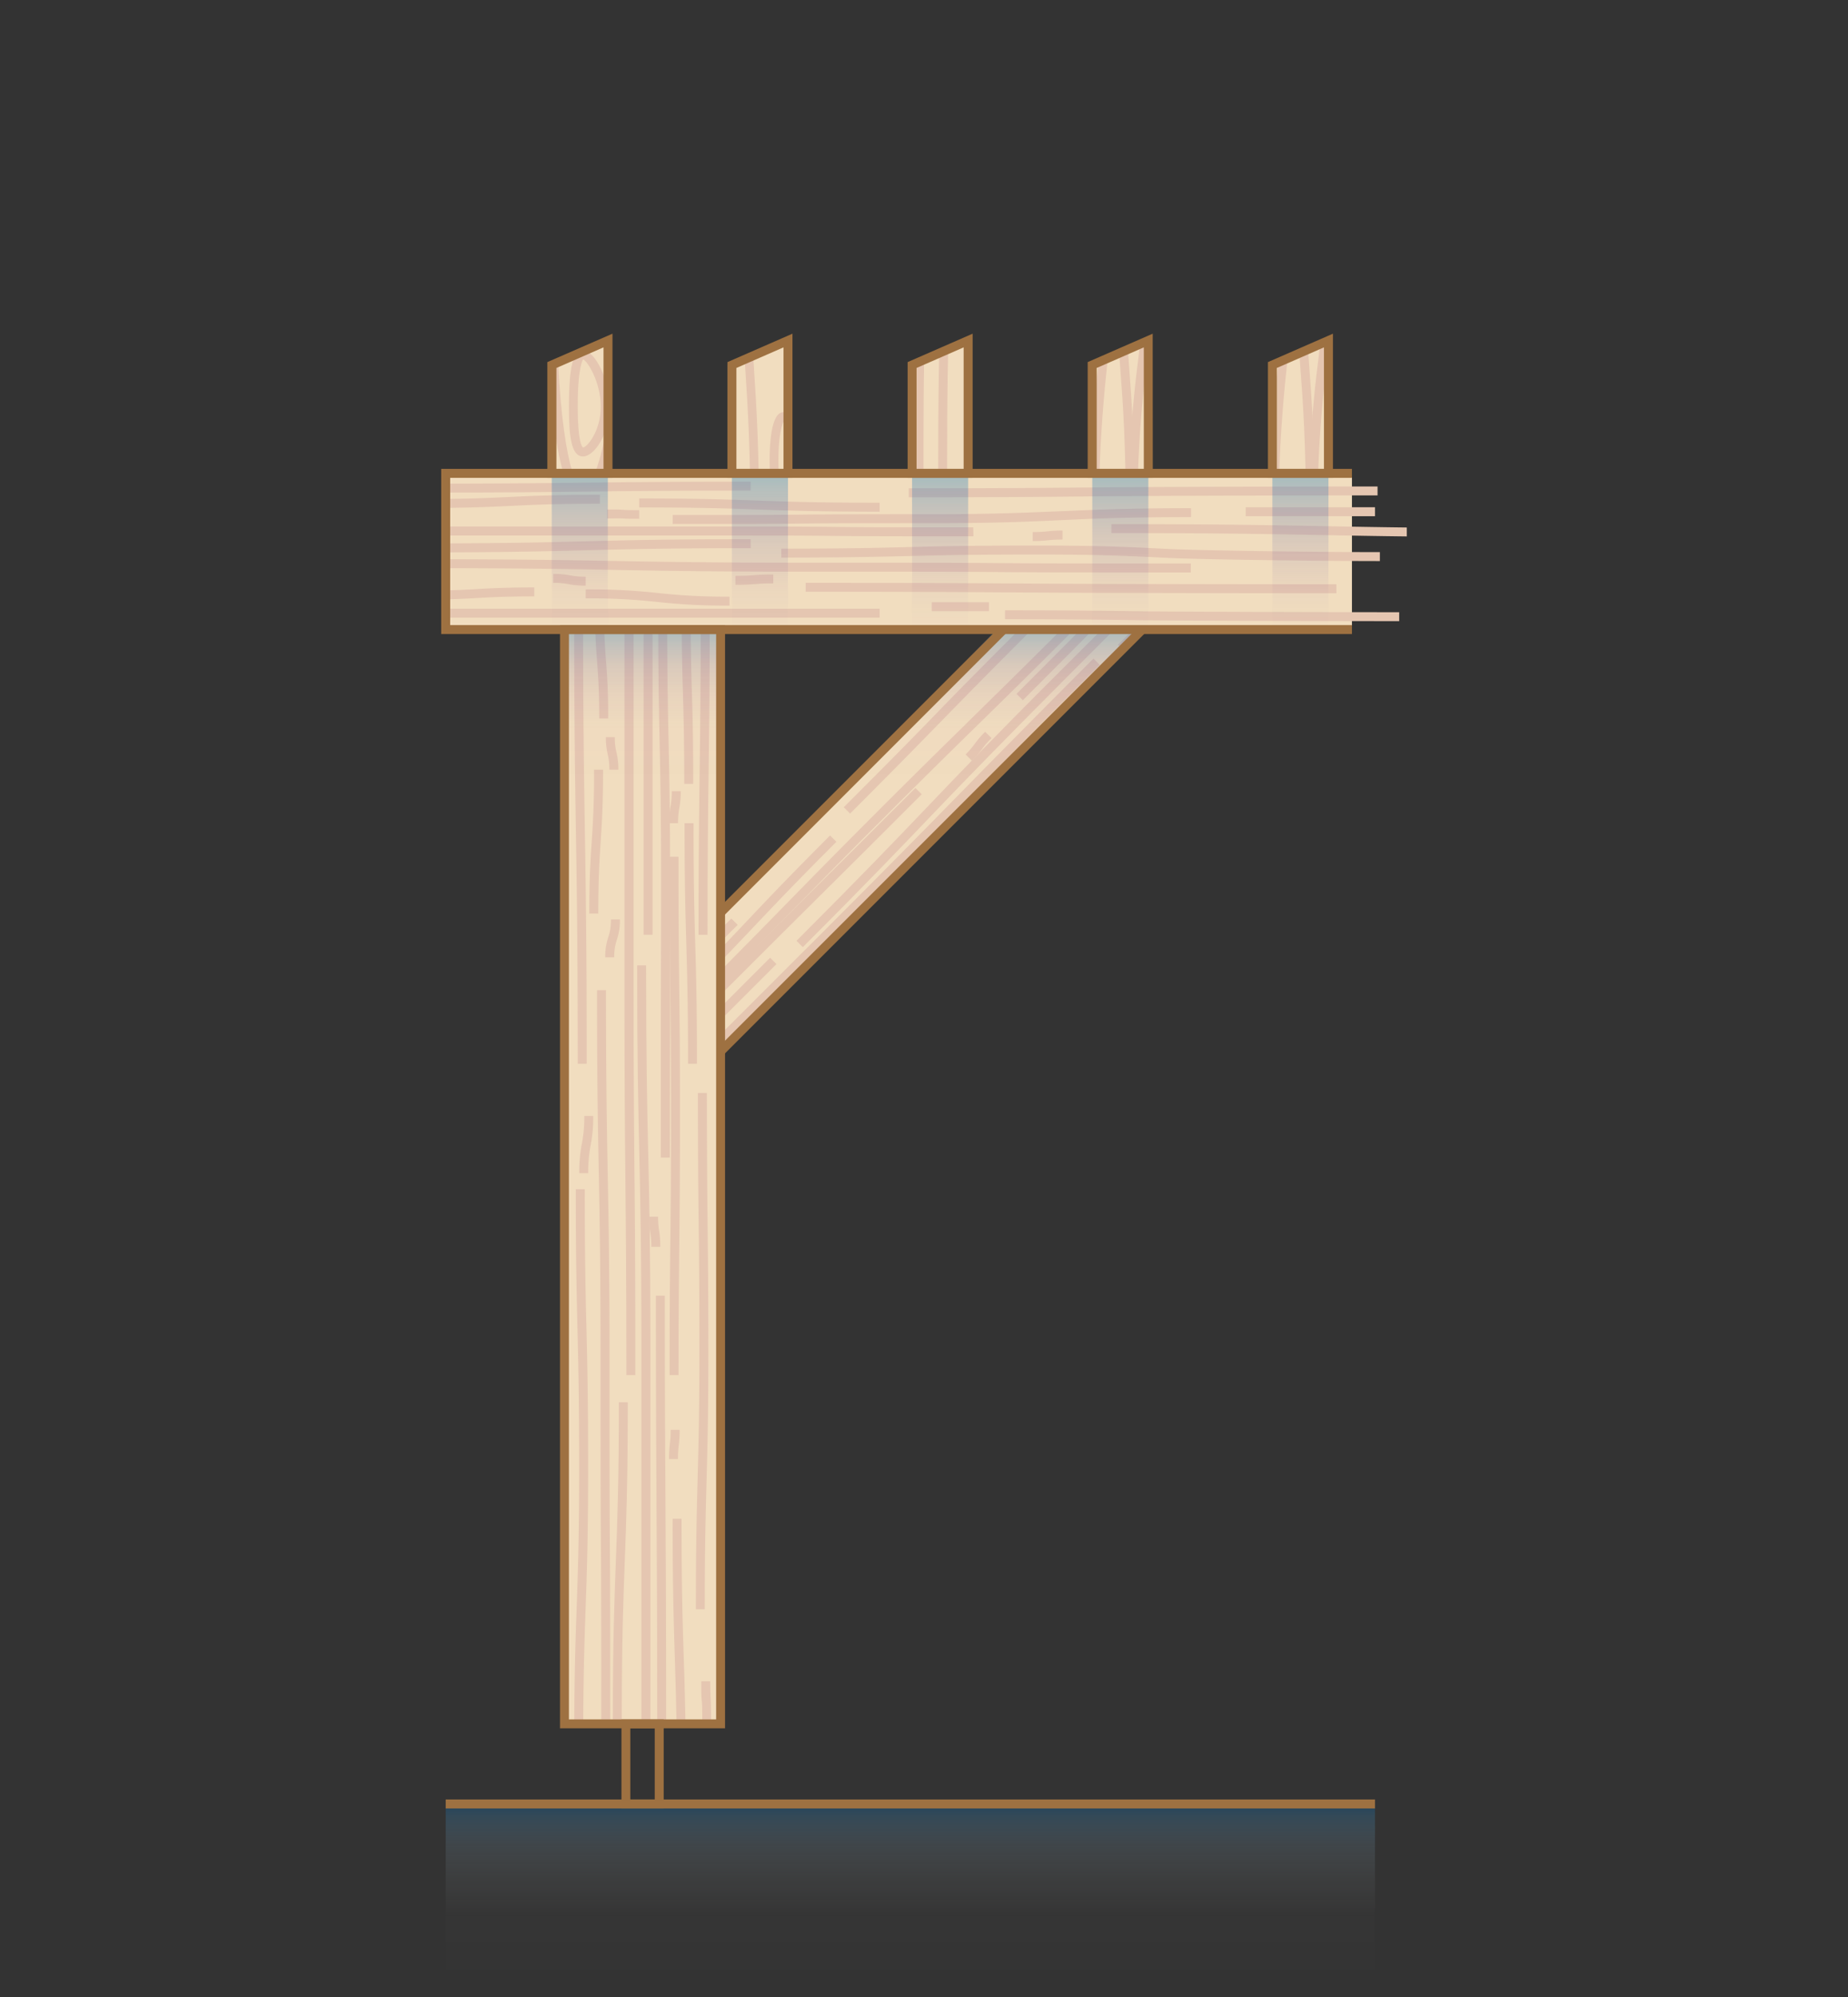 <svg id="Layer_1" data-name="Layer 1" xmlns="http://www.w3.org/2000/svg" xmlns:xlink="http://www.w3.org/1999/xlink" viewBox="0 0 350 378.07"><rect x="0" y="0" width="350" height="378.07" fill="#333333" stroke="none"/><defs><linearGradient id="linear-gradient" x1="172.42" y1="375.29" x2="172.42" y2="341.46" gradientUnits="userSpaceOnUse"><stop offset="0" stop-color="#fff" stop-opacity="0"/><stop offset=".38" stop-color="#f4f9fc" stop-opacity=".01"/><stop offset=".59" stop-color="#cee4f2" stop-opacity=".06"/><stop offset=".77" stop-color="#8fc0e1" stop-opacity=".13"/><stop offset=".93" stop-color="#358eca" stop-opacity=".24"/><stop offset="1" stop-color="#0071bc" stop-opacity=".3"/></linearGradient><linearGradient id="linear-gradient-2" x1="109.81" y1="119.17" x2="109.81" y2="90.32" gradientUnits="userSpaceOnUse"><stop offset="0" stop-color="#662d91" stop-opacity="0"/><stop offset=".24" stop-color="#5b3495" stop-opacity=".03"/><stop offset=".56" stop-color="#3d48a2" stop-opacity=".12"/><stop offset=".92" stop-color="#0c69b7" stop-opacity=".26"/><stop offset="1" stop-color="#0071bc" stop-opacity=".3"/></linearGradient><linearGradient id="linear-gradient-3" x1="121.69" y1="148.74" x2="121.69" y2="119.17" gradientUnits="userSpaceOnUse"><stop offset="0" stop-color="#662d91" stop-opacity="0"/><stop offset=".38" stop-color="#623093" stop-opacity=".01"/><stop offset=".59" stop-color="#533a99" stop-opacity=".06"/><stop offset=".77" stop-color="#394ba4" stop-opacity=".13"/><stop offset=".93" stop-color="#1563b3" stop-opacity=".24"/><stop offset="1" stop-color="#0071bc" stop-opacity=".3"/></linearGradient><linearGradient id="linear-gradient-4" x1="187.77" y1="148.74" x2="187.77" y2="119.17" xlink:href="#linear-gradient-3"/><linearGradient id="linear-gradient-5" x1="143.93" y1="119.17" x2="143.93" y2="90.32" xlink:href="#linear-gradient-2"/><linearGradient id="linear-gradient-6" x1="178.05" y1="119.17" x2="178.05" y2="90.32" xlink:href="#linear-gradient-2"/><linearGradient id="linear-gradient-7" x1="212.17" y1="119.17" x2="212.17" y2="90.32" xlink:href="#linear-gradient-2"/><linearGradient id="linear-gradient-8" x1="246.29" y1="119.17" x2="246.29" y2="90.32" xlink:href="#linear-gradient-2"/><clipPath id="clip-path"><path class="cls-1" d="M103.76 69.09l11.36-5.17V89.6h-11.36V69.09z"/></clipPath><clipPath id="clip-path-2"><path class="cls-1" d="M137.88 69.09l11.36-5.17V89.6h-11.36V69.09z"/></clipPath><clipPath id="clip-path-3"><path class="cls-1" d="M172 69.09l11.36-5.17V89.6H172V69.09z"/></clipPath><clipPath id="clip-path-4"><path class="cls-1" d="M206.12 69.09l11.36-5.17V89.6h-11.36V69.09z"/></clipPath><clipPath id="clip-path-5"><path class="cls-1" d="M240.24 69.09l11.36-5.17V89.6h-11.36V69.09z"/></clipPath><clipPath id="clip-path-6"><path class="cls-1" transform="rotate(135 169.454 152.897)" d="M111.58 143.61h115.76v18.58H111.58z"/></clipPath><clipPath id="clip-path-7"><path class="cls-1" transform="rotate(180 175.425 104.385)" d="M84.41 89.6h182.02v29.57H84.41z"/></clipPath><clipPath id="clip-path-8"><path class="cls-1" transform="rotate(-90 121.69 222.34)" d="M18.53 207.55h206.33v29.57H18.53z"/></clipPath><style>.cls-1{fill:none}.cls-2{fill:#f1ddbf}.cls-4{fill:#e5c6b1}.cls-20{fill:#9e7141}</style></defs><path class="cls-2" d="M104.5 69.09l10.62-4.64V89.6H104.5V69.09z"/><g clip-path="url(#clip-path)"><path class="cls-4" d="M56.84 250.79h-1.69c0-14.54.15-21.93.31-29.08s.31-14.52.31-29.05-.48-21.88-1-29-.94-14.56-.94-29.12.34-22 .67-29.1.67-14.51.67-29 .28-21.95.54-29.1.55-14.51.55-29H58c0 14.55-.28 21.95-.55 29.1s-.55 14.51-.55 29-.34 22-.67 29.1-.67 14.51-.67 29 .48 21.88 1 29 .94 14.56.94 29.12-.15 21.94-.31 29.09-.35 14.52-.35 29.04zm-5.84 0h-1.7c0-14.54.24-21.94.48-29.09s.47-14.52.47-29 .28-21.94.55-29.09.54-14.52.54-29-.55-21.87-1.09-29-1.12-14.61-1.12-29.2-.15-21.91-.3-29-.29-14.54-.29-29.08h1.69c0 14.53.15 21.91.3 29.05s.29 14.54.29 29.08.56 21.87 1.09 29S53 120 53 134.53s-.28 21.95-.55 29.1-.54 14.52-.54 29-.25 21.94-.48 29.1-.43 14.54-.43 29.06z"/><path class="cls-4" d="M47.22 250.79h-1.7c0-14.53.06-21.8.11-29.07s.11-14.53.11-29.06.21-21.94.41-29.09.41-14.52.41-29-.38-21.88-.74-29-.74-14.55-.74-29.1a237.77 237.77 0 011.55-29.15 235.74 235.74 0 001.54-29h1.7a237.77 237.77 0 01-1.55 29.15 235.74 235.74 0 00-1.54 29c0 14.51.37 21.88.74 29s.74 14.55.74 29.1-.21 21.94-.42 29.09-.41 14.52-.41 29 0 21.81-.1 29.08-.11 14.52-.11 29.05zm23.39 0h-1.69c0-14.49-.6-21.86-1.19-29s-1.19-14.57-1.19-29.14.39-21.95.76-29.11.75-14.51.75-29-.45-21.88-.89-29-.9-14.56-.9-29.11.22-21.94.44-29.09.43-14.52.43-29h1.7c0 14.55-.23 21.94-.44 29.09S68 61.89 68 76.41s.45 21.88.89 29 .9 14.55.9 29.11-.39 22-.76 29.11-.75 14.51-.75 29 .6 21.87 1.18 29 1.15 14.6 1.15 29.16zm5 0h-1.7c0-14.51-.33-21.89-.65-29s-.65-14.56-.65-29.11-.09-21.91-.17-29-.18-14.54-.18-29.08.44-22 .87-29.11.86-14.51.86-29 .08-21.93.15-29.07.16-14.53.16-29.06H76c0 14.54-.08 21.93-.15 29.07s-.15 14.53-.15 29.06-.44 22-.87 29.11S74 120 74 134.53s.1 21.91.18 29.06.18 14.53.18 29.07.33 21.9.65 29 .6 14.58.6 29.13zm8.07.01H82c.12-14.51-.35-21.88-.79-29s-.92-14.57-.8-29.13.76-22 1.37-29.11 1.23-14.5 1.35-29-.44-21.87-1-29-1.1-14.57-1-29.14a268.92 268.92 0 011.61-29.13 266 266 0 001.61-29h1.69a266.14 266.14 0 01-1.61 29.13 266.62 266.62 0 00-1.6 29c-.12 14.5.43 21.87 1 29s1.1 14.58 1 29.15-.75 22-1.37 29.12-1.23 14.49-1.35 29 .34 21.87.79 29 .9 14.55.78 29.11z"/><path class="cls-4" d="M89.27 250.79h-1.69c0-14.52-.15-21.9-.29-29S87 207.2 87 192.66s-.2-21.9-.39-29-.39-14.54-.39-29.09.46-22 .9-29.11.89-14.51.89-29-.55-21.87-1.08-29-1.09-14.56-1.09-29.13h1.7c0 14.5.55 21.87 1.08 29s1.09 14.56 1.09 29.13-.46 22-.9 29.11-.89 14.51-.89 29 .2 21.9.39 29 .38 14.55.38 29.09.15 21.91.29 29.05.29 14.54.29 29.08zm11.63 0h-1.69c0-14.54.16-21.93.31-29.08s.31-14.52.31-29.05-.39-21.88-.77-29-.77-14.55-.77-29.11-.2-21.9-.4-29S97.5 91 97.5 76.41s-.09-21.91-.17-29.06-.16-14.53-.16-29.07h1.7c0 14.53.08 21.91.16 29.06s.16 14.53.16 29.07.2 21.9.4 29 .4 14.54.4 29.08.39 21.89.77 29 .77 14.56.77 29.11-.16 21.94-.31 29.09-.32 14.58-.32 29.1z"/><path class="cls-4" d="M103.31 250.78c-.29-14.55-.16-21.95 0-29.1s.26-14.53 0-29-1-21.86-1.58-29-1.31-14.54-1.6-29.1.09-22 .46-29.14.74-14.52.45-29-1-21.85-1.71-29-1.43-14.54-1.72-29.1h1.7c.29 14.5 1 21.86 1.71 29s1.42 14.53 1.71 29.09-.08 22-.45 29.14-.75 14.52-.45 29 1 21.87 1.58 29 1.31 14.53 1.6 29.09.16 22 0 29.11-.25 14.52 0 29zm-10.31.01h-1.7c0-14.53-.07-21.91-.13-29S91 207.2 91 192.66s-.52-21.87-1-29-1-14.57-1-29.13-.13-21.91-.24-29S88.5 91 88.5 76.41a218 218 0 011.7-29.16 216 216 0 001.68-29h1.7a218 218 0 01-1.7 29.16 216 216 0 00-1.68 29c0 14.52.12 21.91.24 29.05s.24 14.53.24 29.07.52 21.88 1 29 1 14.56 1 29.12.07 21.92.14 29.06.18 14.55.18 29.08zm41.32 0h-1.7a242.21 242.21 0 00-1.49-29 245 245 0 01-1.5-29.16c0-14.55.32-21.95.63-29.1s.63-14.51.63-29 .08-21.92.15-29.07.16-14.53.16-29V18.33h1.69v29.06c0 7.26.05 14.53.05 29.07s-.08 21.92-.16 29.07-.16 14.53-.16 29.05-.32 21.95-.63 29.1-.62 14.52-.62 29a242.41 242.41 0 001.49 29 244.89 244.89 0 011.46 29.11zm-16.78-.02h-1.7a264.71 264.71 0 011.79-29.12 260.34 260.34 0 001.78-29c.2-14.53.29-21.79.37-29.06s.17-14.53.37-29.06-.21-21.88-.6-29-.8-14.58-.6-29.14.52-21.93.83-29.08.63-14.51.83-29h1.7c-.2 14.54-.52 21.93-.83 29.07s-.63 14.52-.83 29 .2 21.89.6 29 .79 14.57.59 29.13-.28 21.8-.36 29.06-.17 14.53-.37 29.07a264.71 264.71 0 01-1.79 29.12 260.12 260.12 0 00-1.78 29.01zm-87.96-4.17h-1.7c0-14.56.39-22 .77-29.11s.76-14.51.76-29v-58.13c0-14.53-.07-21.91-.14-29.06s-.16-14.53-.16-29.07.38-21.95.74-29.1.73-14.51.73-29h1.69c0 14.55-.37 22-.73 29.1s-.73 14.51-.73 29 .08 21.91.15 29.06.15 14.53.15 29.07v58.13c0 14.53-.39 21.95-.77 29.11s-.76 14.49-.76 29zm-7.27-.01h-1.7c.19-14.56.65-21.95 1.11-29.1s.91-14.5 1.09-29 .3-21.91.41-29.23.21-14.48.4-28.89 0-21.9-.14-29-.33-14.55-.14-29.09 0-21.91-.12-29-.31-14.55-.13-29.09h1.7c-.19 14.51 0 21.9.12 29s.31 14.56.13 29.11 0 21.89.14 29 .33 14.56.14 29.1-.3 21.68-.4 28.89-.22 14.59-.41 29.24-.65 21.94-1.1 29.08-.91 14.47-1.1 28.98z"/><path class="cls-4" d="M32.37 246.62c-.19-14.56.2-22 .59-29.13s.77-14.52.58-29-.32-21.74-.45-29-.25-14.56-.44-29.15 0-22 .17-29.11.37-14.51.17-29-.66-21.88-1.11-29-.88-14.57-1.13-29.12h1.7c.19 14.51.66 21.88 1.12 29s.92 14.55 1.12 29.1 0 21.93-.17 29.09-.37 14.52-.18 29 .32 21.85.45 29.14.25 14.5.45 29-.21 22-.59 29.14-.78 14.51-.58 29zM110.42 86.4c-2.22 0-2.67-3.77-2.67-9.43 0-9.34 1.28-10.63 2.67-10.63 2.32 0 5.07 5.76 5.07 10.63s-2.84 9.43-5.07 9.43zm0-18.37c.06 0-1 1-1 8.94 0 6.72.8 7.62 1 7.73.7 0 3.36-3 3.36-7.73s-2.59-8.75-3.39-8.97z"/><path class="cls-4" d="M110.42 94.44c-6.2 0-6.68-29.39-6.68-38.39 0-11.14.65-37 6.68-37 5.13 0 8.21 18.84 8.21 37.05 0 18.41-3.14 38.34-8.21 38.34zm0-73.74c-1.93 0-5 9.59-5 35.35 0 25 3 36.69 5 36.69 2.29 0 6.51-13.93 6.51-36.69 0-23.21-4.24-35.35-6.51-35.35zM62 189.34c-2.27 0-2.6-5.55-2.6-8.86 0-2.71.25-9 2.6-9 2.16 0 3.17 5.39 3.17 9 .01 4.36-1.17 8.86-3.17 8.86zm0-16c-.4.76-.95 3.18-.95 7.16 0 4.13.57 6.34.95 7 .52-.7 1.44-3.18 1.44-7s-.87-6.44-1.39-7.18z"/></g><path class="cls-2" d="M138.63 69.09l10.61-4.64V89.6h-10.61V69.09z"/><g clip-path="url(#clip-path-2)"><path class="cls-4" d="M143.2 157.34h-1.7c0-14.54.16-21.94.31-29.09s.31-14.52.31-29-.48-21.88-.94-29-1-14.56-1-29.12.34-21.95.67-29.11.67-14.51.67-29 .28-21.94.55-29.09.55-14.52.55-29h1.69c0 14.54-.28 21.94-.54 29.09s-.55 14.52-.55 29-.34 22-.67 29.1-.67 14.51-.67 29 .48 21.87.94 29 .95 14.56.95 29.12-.16 21.93-.31 29.08-.26 14.49-.26 29.02zm-5.88 0h-1.69c0-14.55.24-21.94.47-29.1s.48-14.51.48-29 .27-21.95.54-29.1.55-14.52.55-29-.56-21.87-1.09-29-1.1-14.57-1.1-29.13-.15-21.9-.29-29-.3-14.54-.3-29.08h1.7c0 14.52.15 21.9.29 29s.3 14.54.3 29.08.55 21.87 1.09 29 1.09 14.56 1.09 29.13-.28 21.94-.54 29.09-.55 14.52-.55 29-.24 21.94-.47 29.09-.48 14.5-.48 29.02z"/><path class="cls-4" d="M133.57 157.34h-1.69c0-14.54.05-21.81.11-29.07s.1-14.53.1-29.06.21-21.94.41-29.09.42-14.52.42-29-.38-21.89-.74-29-.74-14.62-.74-29.12A236 236 0 01133-46.2a235.55 235.55 0 001.54-29h1.7a235.5 235.5 0 01-1.57 29.2 237.61 237.61 0 00-1.54 29c0 14.51.38 21.89.74 29s.74 14.55.74 29.11-.21 21.89-.41 29.05-.41 14.53-.41 29.05-.06 21.8-.11 29.07-.11 14.53-.11 29.06zm23.43 0h-1.7c0-14.5-.6-21.87-1.18-29s-1.19-14.57-1.19-29.13.38-22 .75-29.11.76-14.51.76-29-.46-21.88-.9-29-.89-14.56-.89-29.12.22-21.94.43-29.09.43-14.51.43-29h1.7c0 14.54-.22 21.93-.43 29.09s-.44 14.51-.44 29 .46 21.88.9 29 .89 14.56.89 29.12-.38 22-.75 29.1-.75 14.52-.75 29 .6 21.87 1.18 29 1.19 14.57 1.19 29.14zm5 0h-1.69c0-14.52-.33-21.89-.65-29s-.65-14.55-.65-29.1-.09-21.92-.18-29.06-.18-14.54-.18-29.07.44-22 .87-29.12.87-14.5.87-29 .07-21.92.15-29.07.15-14.53.15-29.05h1.7c0 14.53-.08 21.92-.16 29.07S162-31.57 162-17s-.44 22-.87 29.11-.86 14.51-.86 29 .09 21.91.18 29.05.18 14.54.18 29.08.33 21.89.64 29 .73 14.55.73 29.1zm8 .01h-1.7c.12-14.5-.34-21.88-.79-29s-.91-14.57-.79-29.13.75-22 1.36-29.12 1.24-14.49 1.36-29-.44-21.87-1-29-1.09-14.58-1-29.15a265.92 265.92 0 011.61-29.12 266.68 266.68 0 001.6-29h1.7A268.92 268.92 0 01170.83-46a266 266 0 00-1.61 29c-.12 14.49.44 21.87 1 29s1.1 14.57 1 29.14-.75 22-1.36 29.12-1.23 14.49-1.35 29 .34 21.88.79 29 .86 14.52.7 29.09z"/><path class="cls-4" d="M175.63 157.34h-1.7c0-14.53-.14-21.91-.29-29.05s-.29-14.54-.29-29.08-.19-21.91-.38-29-.39-14.54-.39-29.08.45-22 .89-29.12.9-14.5.9-29-.55-21.87-1.09-29-1.08-14.56-1.08-29.12h1.69c0 14.5.55 21.87 1.09 29s1.08 14.56 1.08 29.12-.45 22-.89 29.12-.9 14.5-.9 29 .2 21.9.39 29 .39 14.54.39 29.09.15 21.91.29 29.05.29 14.53.29 29.07zm11.63 0h-1.7c0-14.54.16-21.94.32-29.09s.31-14.52.31-29-.39-21.89-.77-29-.78-14.56-.78-29.11-.2-21.91-.39-29-.4-14.55-.4-29.09-.08-21.91-.16-29-.16-14.54-.16-29.07h1.69c0 14.52.09 21.91.16 29.05s.17 14.54.17 29.07.2 21.9.39 29 .4 14.54.4 29.09.39 21.88.77 29 .77 14.55.77 29.11-.16 21.93-.31 29.08-.31 14.43-.31 28.96z"/><path class="cls-4" d="M189.67 157.32c-.3-14.54-.17-21.94 0-29.1s.25-14.52 0-29-1-21.86-1.59-29-1.3-14.54-1.59-29.1.08-22 .45-29.13.75-14.52.45-29-1-21.85-1.71-29-1.42-14.54-1.71-29.11h1.69c.29 14.5 1 21.85 1.71 29s1.43 14.54 1.72 29.1-.09 22-.46 29.13-.74 14.52-.45 29 1 21.86 1.59 29 1.3 14.54 1.6 29.1.16 21.94 0 29.1-.25 14.53 0 29zm-10.34.02h-1.69c0-14.53-.07-21.92-.14-29.06s-.13-14.54-.13-29.07-.51-21.88-1-29-1-14.56-1-29.12-.12-21.91-.24-29-.24-14.54-.24-29.08a218.38 218.38 0 011.69-29.16 215.4 215.4 0 001.69-29h1.69A218.38 218.38 0 01178.24-46a215.82 215.82 0 00-1.68 29c0 14.53.12 21.91.24 29.05s.24 14.54.24 29.08.51 21.87 1 29 1 14.56 1 29.13.07 21.91.13 29.05.16 14.49.16 29.03zm41.34 0H219a244.59 244.59 0 00-1.49-29A244.35 244.35 0 01216 99.21c0-14.55.32-21.95.63-29.11s.63-14.51.63-29 .08-21.93.16-29.08.15-14.52.15-29V-75.1h1.7v58.12c0 14.53-.08 21.93-.16 29.07s-.15 14.53-.15 29.06-.32 21.94-.63 29.1-.63 14.51-.63 29a244.73 244.73 0 001.49 29 244.62 244.62 0 011.48 29.09zm-16.78-.02h-1.69a259.71 259.71 0 011.8-29.15 262.45 262.45 0 001.78-29c.2-14.53.28-21.8.37-29.06s.17-14.54.36-29.07-.2-21.88-.59-29-.8-14.57-.6-29.14.52-21.93.83-29.07.63-14.52.83-29h1.69c-.19 14.54-.52 21.93-.83 29.08s-.63 14.51-.83 29 .21 21.88.6 29 .8 14.57.6 29.12-.28 21.8-.37 29.07-.17 14.53-.36 29.06a261.57 261.57 0 01-1.8 29.12 262.86 262.86 0 00-1.79 29.04zm-87.95-4.18h-1.7c0-14.55.39-21.95.76-29.11s.77-14.51.77-29V36.9c0-14.53-.08-21.91-.15-29.05s-.15-14.54-.15-29.07.37-21.95.73-29.11.73-14.51.73-29h1.7c0 14.55-.37 22-.73 29.11s-.73 14.51-.73 29 .07 21.91.15 29.05.15 14.53.15 29.07v58.13c0 14.53-.39 22-.76 29.11s-.77 14.49-.77 29zm-7.28 0h-1.69c.19-14.56.65-22 1.1-29.11s.91-14.5 1.1-29 .3-21.8.4-29.07.22-14.53.41-29.06 0-21.89-.14-29-.33-14.55-.14-29.1 0-21.9-.13-29-.31-14.55-.12-29.09h1.7c-.19 14.51 0 21.9.12 29s.31 14.55.12 29.09 0 21.91.14 29.05.33 14.54.14 29.08-.29 21.8-.4 29.07-.22 14.53-.4 29.06-.66 21.94-1.11 29.09-.91 14.47-1.1 28.99z"/><path class="cls-4" d="M118.73 153.16c-.2-14.56.2-22 .58-29.13s.78-14.52.59-29-.32-21.79-.45-29.06-.25-14.53-.45-29.06 0-22 .18-29.11.36-14.52.17-29-.66-21.88-1.12-29-.93-14.55-1.12-29.1h1.69c.2 14.51.67 21.88 1.12 29s.93 14.54 1.13 29.09 0 21.94-.18 29.09-.36 14.53-.17 29 .32 21.8.44 29.06.26 14.53.45 29.07-.2 22-.58 29.13-.78 14.52-.59 29zM196.77 1c-6.19 0-6.67-29.38-6.67-38.39 0-11.14.65-37 6.67-37 5.14 0 8.21 18.84 8.21 37.05C205-18.95 201.84 1 196.77 1zm0-73.74c-1.92 0-5 9.6-5 35.35 0 25 3 36.7 5 36.7 2.3 0 6.52-13.94 6.52-36.7s-4.29-35.37-6.52-35.37zM148.36 95.89c-2.26 0-2.6-5.56-2.6-8.87 0-2.71.25-9 2.6-9 2.17 0 3.18 5.38 3.18 9 0 4.36-1.19 8.87-3.18 8.87zm0-16c-.39.77-.94 3.18-.94 7.16 0 4.14.57 6.34.94 7 .52-.69 1.44-3.18 1.44-7s-.87-6.44-1.4-7.19z"/></g><path class="cls-2" d="M172.75 69.09l10.61-4.64V89.6h-10.61V69.09z"/><g clip-path="url(#clip-path-3)"><path class="cls-4" d="M184.32 142.81h-1.7c0-14.55.16-21.94.31-29.09s.31-14.52.31-29-.48-21.88-.94-29-1-14.56-1-29.12.34-21.95.67-29.1.68-14.51.68-29 .27-21.94.54-29.09.55-14.52.55-29h1.69c0 14.55-.27 21.95-.54 29.1s-.55 14.51-.55 29-.34 21.95-.67 29.1-.67 14.51-.67 29 .48 21.88.94 29 .95 14.56.95 29.12-.16 21.94-.31 29.09-.26 14.46-.26 28.99zm-5.88 0h-1.69c0-14.55.24-22 .47-29.1s.48-14.52.48-29 .28-22 .54-29.1.55-14.52.55-29-.55-21.87-1.09-29-1.09-14.61-1.09-29.19-.16-21.91-.3-29.05-.3-14.54-.3-29.08h1.7c0 14.53.15 21.91.29 29.05s.3 14.54.3 29.08.56 21.87 1.09 29 1.1 14.56 1.1 29.12-.28 21.94-.55 29.09-.55 14.52-.55 29-.24 22-.47 29.1-.48 14.56-.48 29.08z"/><path class="cls-4" d="M174.7 142.81H173c0-14.54.05-21.81.11-29.08s.11-14.53.11-29.06.2-21.94.41-29.09.41-14.52.41-29-.38-21.88-.74-29-.74-14.55-.74-29.1a237.77 237.77 0 011.55-29.15 235.74 235.74 0 001.54-29h1.7a238.1 238.1 0 01-1.55 29.16 234.91 234.91 0 00-1.55 29c0 14.51.38 21.88.74 29s.74 14.55.74 29.1-.21 21.94-.41 29.09-.41 14.52-.41 29 0 21.81-.11 29.08-.1 14.52-.1 29.05zm23.39 0h-1.7c0-14.5-.6-21.87-1.18-29S194 99.24 194 84.67s.38-22 .76-29.11.75-14.51.75-29-.46-21.88-.9-29-.89-14.55-.89-29.11.22-21.94.43-29.09.44-14.52.44-29h1.69c0 14.55-.22 21.94-.43 29.09s-.44 14.52-.44 29 .46 21.88.9 29 .89 14.56.89 29.11-.38 22-.75 29.11-.75 14.51-.75 29 .6 21.87 1.18 29 1.21 14.57 1.21 29.14zm4.99 0h-1.69c0-14.52-.33-21.9-.65-29s-.65-14.55-.65-29.11-.09-21.91-.18-29.05-.17-14.54-.17-29.08.44-21.95.86-29.11.87-14.51.87-29 .08-21.93.15-29.07.15-14.53.15-29.06h1.7c0 14.54-.08 21.93-.15 29.08s-.16 14.52-.16 29.05-.44 21.95-.86 29.11-.87 14.51-.87 29 .09 21.92.18 29.06.18 14.54.18 29.07.33 21.9.65 29 .64 14.55.64 29.11zm8.08 0h-1.7c.12-14.5-.34-21.88-.78-29s-.92-14.57-.8-29.14.75-22 1.36-29.12 1.24-14.49 1.36-29-.44-21.87-1-29-1.09-14.58-1-29.14a268.92 268.92 0 011.61-29.13 266.62 266.62 0 001.6-29h1.7A269 269 0 01212-60.55a265.8 265.8 0 00-1.61 29c-.12 14.49.44 21.86 1 29s1.09 14.58 1 29.15-.75 22-1.36 29.12-1.23 14.49-1.35 29 .34 21.88.79 29 .81 14.53.69 29.09z"/><path class="cls-4" d="M216.75 142.81h-1.69c0-14.53-.15-21.91-.29-29s-.3-14.54-.3-29.09-.19-21.9-.38-29-.39-14.54-.39-29.09.46-22 .9-29.11.89-14.51.89-29-.55-21.87-1.09-29-1.08-14.56-1.08-29.13H215c0 14.5.55 21.87 1.09 29s1.08 14.57 1.08 29.13-.45 22-.89 29.11-.89 14.51-.89 29 .19 21.91.38 29.05.39 14.54.39 29.08.15 21.91.29 29.05.3 14.45.3 29zm11.63 0h-1.69c0-14.55.15-21.94.31-29.09s.31-14.52.31-29-.39-21.88-.77-29-.77-14.55-.77-29.11-.21-21.9-.4-29S225-17 225-31.58s-.08-21.91-.16-29.05-.16-14.54-.16-29.08h1.69c0 14.53.09 21.92.17 29.06s.16 14.53.16 29.07.2 21.9.39 29 .4 14.54.4 29.08.39 21.89.77 29 .78 14.56.78 29.11-.16 21.94-.32 29.09-.34 14.58-.34 29.11z"/><path class="cls-4" d="M230.79 142.79c-.29-14.55-.16-21.95 0-29.1s.25-14.53 0-29-1-21.86-1.59-29-1.3-14.54-1.59-29.1.09-22 .45-29.13.75-14.52.46-29-1-21.86-1.72-29-1.5-14.55-1.8-29.11h1.69c.29 14.5 1 21.86 1.71 29s1.43 14.54 1.72 29.1-.09 22-.45 29.14-.75 14.52-.46 29 .95 21.86 1.59 29 1.31 14.54 1.6 29.1.16 21.94 0 29.1-.26 14.52 0 29zm-10.34.02h-1.69c0-14.53-.07-21.92-.13-29.06s-.14-14.54-.14-29.08-.51-21.87-1-29-1-14.57-1-29.13-.12-21.9-.24-29S216-17 216-31.58a216.25 216.25 0 011.7-29.16 217.61 217.61 0 001.68-29h1.69a218.26 218.26 0 01-1.69 29.16 216 216 0 00-1.68 29c0 14.52.12 21.91.24 29.05s.24 14.53.24 29.07.51 21.88 1 29 1 14.56 1 29.12.07 21.92.13 29.06.14 14.55.14 29.09zm41.35 0h-1.7a244.59 244.59 0 00-1.49-29 245 245 0 01-1.5-29.16c0-14.55.32-21.94.63-29.1s.62-14.51.62-29 .08-21.92.16-29.07.16-14.53.16-29 0-21.8-.05-29.06 0-14.53 0-29.07h1.69v58.13c0 14.53-.08 21.92-.15 29.07s-.16 14.53-.16 29.05-.32 22-.63 29.1-.63 14.52-.63 29a244.59 244.59 0 001.49 29 244.42 244.42 0 011.56 29.11zm-16.8-.02h-1.69a264.71 264.71 0 011.79-29.12 262.67 262.67 0 001.78-29c.2-14.53.28-21.79.37-29.06s.17-14.53.36-29.06-.2-21.88-.59-29-.8-14.57-.6-29.13.52-21.93.83-29.08.63-14.51.83-29h1.69c-.19 14.54-.51 21.93-.83 29.08s-.63 14.51-.82 29 .2 21.87.59 29 .8 14.57.6 29.13-.31 21.82-.31 29.08-.17 14.53-.36 29.07a261.57 261.57 0 01-1.8 29.12 265.42 265.42 0 00-1.84 28.97zm-87.94-4.18h-1.7c0-14.55.39-22 .76-29.11s.77-14.51.77-29V22.37c0-14.53-.07-21.91-.15-29s-.15-14.54-.15-29.08.37-21.95.73-29.1.73-14.51.73-29h1.7c0 14.55-.37 22-.73 29.11s-.73 14.5-.73 29 .07 21.92.15 29.06.15 14.53.15 29.07v58.13c0 14.53-.38 22-.76 29.11s-.77 14.43-.77 28.94zm-7.27-.01h-1.7c.19-14.55.65-21.94 1.1-29.09s.91-14.5 1.1-29 .3-21.79.41-29.06.21-14.53.4-29.06 0-21.89-.14-29-.33-14.55-.14-29.1 0-21.89-.12-29-.32-14.56-.13-29.11h1.7c-.19 14.52 0 21.9.12 29s.31 14.55.12 29.09 0 21.9.14 29 .33 14.55.14 29.09-.29 21.8-.4 29.07S152.17 66 152 80.5s-.65 21.94-1.11 29.09-.89 14.5-1.1 29.01z"/><path class="cls-4" d="M159.85 138.63c-.2-14.56.2-22 .58-29.13s.78-14.52.59-29-.32-21.8-.45-29.06-.25-14.53-.45-29.07 0-22 .18-29.1.36-14.52.17-29-.66-21.87-1.12-29-.92-14.54-1.12-29.1h1.7c.19 14.51.66 21.88 1.12 29s.92 14.54 1.12 29.09 0 21.94-.18 29.09-.36 14.52-.17 29 .32 21.8.45 29.06.25 14.53.44 29.07-.2 22-.58 29.13-.78 14.52-.58 29zm29.64-57.28c-2.27 0-2.61-5.55-2.61-8.86 0-2.71.26-9 2.61-9 2.16 0 3.17 5.39 3.17 9 0 4.36-1.19 8.86-3.17 8.86zm0-16c-.4.77-.95 3.18-.95 7.16 0 4.13.57 6.34.95 7 .51-.7 1.43-3.18 1.43-7s-.87-6.43-1.39-7.18z"/></g><path class="cls-2" d="M206.87 69.09l10.61-4.64V89.6h-10.61V69.09z"/><g clip-path="url(#clip-path-4)"><path class="cls-4" d="M182.06 272.62h-1.7c0-14.54.16-21.93.31-29.08s.31-14.53.31-29-.48-21.88-.94-29-.95-14.56-.95-29.12.34-22 .67-29.1.67-14.51.67-29 .28-21.95.55-29.1.55-14.51.55-29h1.69c0 14.55-.28 21.94-.54 29.09s-.55 14.52-.55 29-.34 21.94-.67 29.1-.67 14.51-.67 29 .48 21.88.94 29 1 14.56 1 29.12-.16 21.93-.31 29.08-.36 14.49-.36 29.01zm-5.88 0h-1.69c0-14.55.24-21.94.47-29.09s.47-14.52.47-29 .28-21.94.55-29.1.55-14.51.55-29-.56-21.87-1.09-29-1.1-14.56-1.1-29.12-.15-21.91-.29-29-.3-14.54-.3-29.08h1.7c0 14.52.15 21.91.29 29.05s.3 14.54.3 29.08.55 21.87 1.09 29 1.09 14.57 1.09 29.13-.28 21.94-.54 29.1-.55 14.51-.55 29-.24 21.94-.47 29.09-.48 14.42-.48 28.94z"/><path class="cls-4" d="M172.43 272.62h-1.69c0-14.53 0-21.8.11-29.07s.1-14.53.1-29.06.21-21.94.41-29.09.41-14.52.41-29-.37-21.89-.73-29-.74-14.55-.74-29.1a236.06 236.06 0 011.55-29.16 235.42 235.42 0 001.54-29h1.69a235.73 235.73 0 01-1.55 29.15 235.61 235.61 0 00-1.54 29c0 14.51.38 21.88.74 29s.74 14.56.74 29.11-.21 21.94-.41 29.09-.41 14.52-.41 29-.06 21.8-.11 29.07-.11 14.53-.11 29.06zm23.4 0h-1.7c0-14.5-.6-21.87-1.18-29s-1.19-14.56-1.19-29.13.38-22 .75-29.11.75-14.51.75-29-.45-21.88-.89-29-.9-14.56-.9-29.11.23-21.94.44-29.09.43-14.52.43-29H194c0 14.54-.22 21.94-.44 29.09s-.43 14.52-.43 29 .45 21.87.89 29 .9 14.55.9 29.11-.38 21.95-.75 29.11-.75 14.51-.75 29 .6 21.87 1.18 29 1.23 14.56 1.23 29.13zm4.99 0h-1.69c0-14.51-.33-21.89-.65-29s-.65-14.55-.65-29.1-.09-21.91-.18-29.05-.18-14.54-.18-29.08.44-22 .87-29.11.87-14.51.87-29 .07-21.93.15-29.08.15-14.52.15-29h1.7c0 14.54-.08 21.93-.16 29.07s-.15 14.53-.15 29.06-.44 22-.87 29.11-.86 14.5-.86 29 .09 21.91.18 29 .18 14.54.18 29.08.32 21.89.64 29 .65 14.55.65 29.1zm8.08.01h-1.7c.12-14.51-.34-21.88-.79-29s-.91-14.57-.79-29.13.75-22 1.36-29.12 1.24-14.49 1.35-29-.43-21.87-1-29-1.1-14.58-1-29.14A263.75 263.75 0 01208 69.09a266.62 266.62 0 001.6-29h1.7a265.67 265.67 0 01-1.62 29.13 269.26 269.26 0 00-1.6 29c-.12 14.5.44 21.87 1 29s1.1 14.58 1 29.14-.75 22-1.36 29.12-1.23 14.49-1.35 29 .34 21.88.79 29 .84 14.59.74 29.15z"/><path class="cls-4" d="M214.49 272.62h-1.7c0-14.52-.14-21.91-.29-29.05s-.29-14.54-.29-29.08-.2-21.9-.39-29-.38-14.55-.38-29.09.45-22 .89-29.11.9-14.51.9-29-.55-21.88-1.09-29-1.08-14.57-1.08-29.13h1.69c0 14.5.55 21.87 1.08 29s1.09 14.56 1.09 29.13-.45 22-.89 29.11-.9 14.5-.9 29 .2 21.9.39 29 .39 14.55.39 29.09.15 21.91.29 29 .29 14.59.29 29.13zm11.63 0h-1.7c0-14.54.16-21.93.31-29.08s.32-14.53.32-29-.4-21.89-.77-29-.78-14.56-.78-29.11-.2-21.9-.39-29-.4-14.54-.4-29.08-.08-21.92-.16-29.06-.16-14.53-.16-29.07h1.69c0 14.53.08 21.91.16 29.05s.17 14.54.17 29.08.2 21.9.39 29 .4 14.55.4 29.09.39 21.89.77 29 .77 14.55.77 29.11-.16 21.93-.31 29.08-.31 14.47-.31 28.99z"/><path class="cls-4" d="M228.53 272.61c-.3-14.55-.17-22 0-29.11s.25-14.52 0-29-.95-21.87-1.59-29-1.3-14.53-1.6-29.09.09-22 .46-29.14.74-14.52.45-29-1-21.85-1.71-29-1.54-14.54-1.79-29.11h1.69c.29 14.5 1 21.86 1.71 29s1.43 14.54 1.72 29.1-.09 22-.46 29.14-.74 14.51-.45 29 .95 21.86 1.59 29 1.3 14.54 1.6 29.1.16 21.95 0 29.1-.25 14.53 0 29zm-10.34.01h-1.69c0-14.53-.07-21.91-.14-29.06s-.13-14.53-.13-29.07-.51-21.88-1-29-1-14.56-1-29.12-.12-21.91-.24-29.05-.24-14.54-.24-29.07a218.26 218.26 0 011.69-29.16 216 216 0 001.68-29h1.7a218.38 218.38 0 01-1.69 29.16 215.46 215.46 0 00-1.69 29c0 14.52.13 21.9.25 29s.24 14.54.24 29.08.51 21.88 1 29 1 14.56 1 29.12.07 21.91.13 29.06.13 14.57.13 29.11zm41.34 0h-1.69a244.73 244.73 0 00-1.49-29 244.08 244.08 0 01-1.51-29.15c0-14.55.32-22 .63-29.1s.63-14.52.63-29 .08-21.93.16-29.07.15-14.53.15-29.05V40.12H258v58.13c0 14.54-.08 21.92-.16 29.07s-.15 14.52-.15 29.05-.32 21.95-.63 29.1-.63 14.52-.63 29a244.59 244.59 0 001.49 29 244.62 244.62 0 011.61 29.15zm-16.78-.02h-1.7a262 262 0 011.8-29.13 265 265 0 001.78-29c.2-14.53.28-21.8.37-29.06s.16-14.53.36-29.07-.2-21.87-.59-29-.8-14.57-.6-29.13.52-21.93.83-29.08.63-14.51.83-29h1.69c-.2 14.55-.52 21.94-.83 29.08s-.63 14.51-.83 29 .21 21.88.6 29 .8 14.57.6 29.13-.28 21.79-.37 29.06-.17 14.53-.37 29.06a259.94 259.94 0 01-1.79 29.13 262.45 262.45 0 00-1.78 29.01zm-87.95-4.17h-1.7c0-14.56.39-22 .76-29.11s.76-14.51.76-29v-58.14c0-14.54-.08-21.91-.15-29s-.15-14.53-.15-29.07.37-22 .73-29.1.73-14.51.73-29h1.7c0 14.55-.37 21.95-.73 29.1s-.73 14.51-.73 29 .07 21.91.14 29.05.16 14.54.16 29.07v58.14c0 14.54-.39 21.95-.76 29.11s-.76 14.44-.76 28.95zm-7.28-.01h-1.69c.19-14.56.65-21.95 1.1-29.1s.91-14.5 1.1-29 .3-21.8.4-29.06.22-14.53.41-29.06 0-21.9-.14-29-.33-14.55-.15-29.1 0-21.9-.12-29-.31-14.55-.12-29.09h1.7c-.19 14.51 0 21.89.12 29s.31 14.55.12 29.11 0 21.89.14 29 .33 14.55.14 29.1-.29 21.8-.4 29.06-.22 14.53-.4 29.06-.66 21.94-1.11 29.09-.91 14.48-1.1 28.99z"/><path class="cls-4" d="M157.59 268.45c-.2-14.56.2-22 .58-29.14s.78-14.51.58-29-.31-21.8-.44-29.06-.25-14.54-.45-29.07 0-21.95.17-29.11.37-14.52.18-29-.67-21.88-1.12-29-.93-14.54-1.12-29.09h1.69c.2 14.51.67 21.88 1.12 29s.93 14.54 1.12 29.09 0 21.94-.17 29.1-.37 14.52-.17 29 .32 21.79.44 29.06.26 14.53.45 29.06-.2 22-.58 29.14-.78 14.51-.59 29zm78.04-160.22c-2.22 0-2.67-3.77-2.67-9.44 0-9.34 1.28-10.62 2.67-10.62 2.32 0 5.07 5.76 5.07 10.62s-2.83 9.44-5.07 9.44zm0-18.37c.06 0-1 1-1 8.93 0 6.73.79 7.62 1 7.74.7 0 3.37-3 3.37-7.74s-2.59-8.74-3.39-8.93z"/><path class="cls-4" d="M235.63 116.26c-6.19 0-6.67-29.38-6.67-38.38 0-11.14.65-37 6.67-37 5.14 0 8.21 18.83 8.21 37.05 0 18.41-3.14 38.33-8.21 38.33zm0-73.74c-1.92 0-5 9.6-5 35.36 0 25 3 36.69 5 36.69 2.3 0 6.52-13.93 6.52-36.69s-4.31-35.36-6.52-35.36zm-48.41 168.65c-2.26 0-2.6-5.55-2.6-8.86 0-2.72.25-9 2.6-9 2.17 0 3.18 5.39 3.18 9 0 4.35-1.19 8.86-3.18 8.86zm0-16c-.39.76-.94 3.17-.94 7.16s.57 6.34.94 7c.52-.7 1.44-3.19 1.44-7s-.87-6.44-1.4-7.18z"/></g><path class="cls-2" d="M240.98 69.09l10.62-4.64V89.6h-10.62V69.09z"/><g clip-path="url(#clip-path-5)"><path class="cls-4" d="M216.18 272.62h-1.7c0-14.54.16-21.93.31-29.08s.31-14.53.31-29-.48-21.88-.94-29-.95-14.56-.95-29.12.34-22 .67-29.1.67-14.51.67-29 .28-21.95.55-29.1.55-14.51.55-29h1.69c0 14.55-.28 21.94-.55 29.09s-.54 14.52-.54 29-.34 21.94-.67 29.1-.68 14.51-.68 29 .49 21.88.95 29 1 14.56 1 29.12-.16 21.93-.32 29.08-.35 14.49-.35 29.01zm-5.88 0h-1.7c0-14.55.25-21.94.48-29.09s.47-14.52.47-29 .28-21.94.55-29.1.55-14.51.55-29-.56-21.87-1.09-29-1.1-14.56-1.1-29.12-.15-21.91-.29-29-.3-14.54-.3-29.08h1.7c0 14.52.15 21.91.29 29.05s.3 14.54.3 29.08.55 21.87 1.09 29 1.09 14.57 1.09 29.13-.28 21.94-.55 29.1-.54 14.51-.54 29-.24 21.94-.48 29.09-.47 14.42-.47 28.94z"/><path class="cls-4" d="M206.55 272.62h-1.69c0-14.53 0-21.8.1-29.07s.11-14.53.11-29.06.21-21.94.41-29.09.41-14.52.41-29-.37-21.89-.74-29-.74-14.55-.74-29.1A235.56 235.56 0 01206 69.08a237.47 237.47 0 001.54-29h1.69a235.73 235.73 0 01-1.55 29.15 235.61 235.61 0 00-1.54 29c0 14.51.38 21.88.74 29s.74 14.56.74 29.11-.21 21.94-.41 29.09-.41 14.52-.41 29-.06 21.8-.11 29.07-.14 14.59-.14 29.12zm23.45 0h-1.7c0-14.5-.6-21.87-1.18-29s-1.19-14.56-1.19-29.13.38-22 .75-29.11.75-14.51.75-29-.45-21.88-.89-29-.9-14.56-.9-29.11.23-21.94.44-29.09.43-14.52.43-29h1.7c0 14.54-.22 21.94-.44 29.09s-.43 14.52-.43 29 .45 21.87.89 29 .9 14.55.9 29.11-.38 21.95-.75 29.11-.76 14.51-.76 29 .61 21.87 1.19 29 1.19 14.56 1.19 29.13zm4.94 0h-1.69c0-14.51-.33-21.89-.65-29s-.6-14.62-.6-29.13-.09-21.91-.18-29.05-.18-14.54-.18-29.08.44-22 .87-29.11.86-14.51.86-29 .08-21.93.16-29.08.15-14.52.15-29h1.7c0 14.54-.08 21.93-.16 29.07s-.22 14.47-.22 29-.44 22-.87 29.11-.86 14.5-.86 29 .09 21.91.18 29 .17 14.54.17 29.08.33 21.89.65 29 .67 14.64.67 29.19zm8.06.01h-1.7c.12-14.51-.34-21.88-.79-29s-.91-14.57-.79-29.13.75-22 1.36-29.12 1.23-14.49 1.35-29-.43-21.87-1-29-1.1-14.58-1-29.14a265.67 265.67 0 011.62-29.13 266.62 266.62 0 001.6-29h1.7a265.67 265.67 0 01-1.62 29.13 266.62 266.62 0 00-1.6 29c-.12 14.5.44 21.87 1 29s1.1 14.58 1 29.14-.75 22-1.36 29.12-1.24 14.49-1.35 29 .34 21.88.79 29 .93 14.57.79 29.13z"/><path class="cls-4" d="M248.61 272.62h-1.7c0-14.52-.15-21.91-.29-29.05s-.29-14.54-.29-29.08-.2-21.9-.39-29-.38-14.55-.38-29.09.45-22 .89-29.11.89-14.51.89-29-.55-21.88-1.08-29-1.09-14.57-1.09-29.13h1.7c0 14.5.55 21.87 1.08 29S249 83.67 249 98.24s-.45 22-.9 29.11-.89 14.5-.89 29 .2 21.9.39 29 .4 14.65.4 29.14.14 21.91.29 29 .32 14.59.32 29.13zm11.63 0h-1.7c0-14.54.16-21.93.31-29.08s.31-14.53.31-29-.39-21.89-.77-29-.77-14.56-.77-29.11-.2-21.9-.39-29-.4-14.54-.4-29.08-.08-21.92-.16-29.06-.17-14.53-.17-29.07h1.7c0 14.53.08 21.91.16 29.05s.17 14.54.17 29.08.2 21.9.39 29 .4 14.55.4 29.09.39 21.89.77 29 .77 14.55.77 29.11-.16 21.93-.31 29.08-.31 14.47-.31 28.99z"/><path class="cls-4" d="M262.64 272.61c-.29-14.55-.16-22 0-29.11s.25-14.52 0-29-.95-21.87-1.59-29-1.31-14.53-1.6-29.09.09-22 .46-29.14.74-14.52.45-29-1-21.85-1.71-29-1.42-14.54-1.72-29.11h1.7c.29 14.5 1 21.86 1.71 29S261.7 83.64 262 98.2s-.09 22-.46 29.14-.74 14.51-.45 29 .95 21.86 1.59 29 1.3 14.54 1.59 29.1.17 21.95 0 29.1-.25 14.53 0 29zm-10.33.01h-1.69c0-14.53-.07-21.91-.14-29.06s-.13-14.53-.13-29.07-.51-21.88-1-29-1-14.56-1-29.12-.12-21.91-.24-29.05-.24-14.54-.24-29.07a218.26 218.26 0 011.69-29.16 216 216 0 001.68-29h1.7a218.38 218.38 0 01-1.69 29.16 215.46 215.46 0 00-1.69 29c0 14.52.13 21.9.24 29s.25 14.54.25 29.08.51 21.88 1 29 1 14.56 1 29.12.06 21.91.13 29.06.13 14.57.13 29.11zm41.34 0H292a244.73 244.73 0 00-1.49-29 244.08 244.08 0 01-1.51-29.13c0-14.55.32-22 .63-29.1s.63-14.52.63-29 .08-21.93.16-29.07.15-14.53.15-29.05V40.14h1.7v58.13c0 14.54-.08 21.92-.16 29.07s-.15 14.52-.15 29.05-.32 21.95-.63 29.1-.63 14.52-.63 29a244.59 244.59 0 001.49 29 244.62 244.62 0 011.46 29.13zm-16.78-.02h-1.7a262 262 0 011.8-29.13 265 265 0 001.78-29c.19-14.53.28-21.8.37-29.06s.16-14.53.36-29.07-.21-21.87-.59-29-.8-14.57-.6-29.13.52-21.93.83-29.08.63-14.51.82-29h1.7c-.2 14.55-.52 21.94-.83 29.08s-.63 14.51-.83 29 .21 21.88.6 29 .79 14.57.6 29.13-.28 21.79-.37 29.06-.17 14.53-.37 29.06a264.94 264.94 0 01-1.79 29.13 262.45 262.45 0 00-1.78 29.01zm-87.96-4.17h-1.69c0-14.56.39-22 .76-29.11s.76-14.51.76-29v-58.14c0-14.54-.08-21.91-.15-29s-.15-14.53-.15-29.07.37-22 .73-29.1.73-14.51.73-29h1.7c0 14.55-.38 21.95-.74 29.1s-.73 14.51-.73 29 .08 21.91.15 29.05.15 14.54.15 29.07v58.14c0 14.54-.39 21.95-.76 29.11s-.76 14.44-.76 28.95zm-7.27-.01h-1.69c.18-14.56.65-21.95 1.1-29.1s.91-14.5 1.1-29 .3-21.8.4-29.06.22-14.53.41-29.06 0-21.9-.15-29-.33-14.55-.14-29.1 0-21.9-.12-29-.31-14.55-.12-29.09h1.69c-.18 14.51 0 21.89.13 29s.31 14.55.12 29.11 0 21.89.14 29 .33 14.55.14 29.1-.3 21.8-.4 29.06-.22 14.53-.41 29.06-.65 21.94-1.1 29.09-.91 14.48-1.1 28.99z"/><path class="cls-4" d="M191.71 268.45c-.2-14.56.2-22 .58-29.14s.78-14.51.58-29-.32-21.8-.44-29.06-.25-14.54-.45-29.07 0-21.95.17-29.11.37-14.52.18-29-.67-21.88-1.12-29-.93-14.54-1.12-29.09h1.69c.2 14.51.67 21.88 1.12 29s.93 14.48 1.1 29.02 0 21.94-.17 29.1-.37 14.52-.17 29 .32 21.79.44 29.06.26 14.53.45 29.06-.2 22-.58 29.14-.78 14.51-.59 29zm78.04-160.22c-2.22 0-2.67-3.77-2.67-9.44 0-9.34 1.28-10.62 2.67-10.62 2.32 0 5.07 5.76 5.07 10.62s-2.82 9.44-5.07 9.44zm0-18.37c.06 0-1 1-1 8.93 0 6.73.79 7.62 1 7.74.7 0 3.37-3 3.37-7.74s-2.59-8.74-3.39-8.93z"/><path class="cls-4" d="M269.75 116.26c-6.19 0-6.67-29.38-6.67-38.38 0-11.14.65-37 6.67-37 5.14 0 8.21 18.83 8.21 37.05.04 18.41-3.14 38.33-8.21 38.33zm0-73.74c-1.93 0-5 9.6-5 35.36 0 25 3 36.69 5 36.69 2.3 0 6.51-13.93 6.51-36.69s-4.26-35.36-6.51-35.36zm-48.41 168.65c-2.26 0-2.6-5.55-2.6-8.86 0-2.72.25-9 2.6-9 2.17 0 3.18 5.39 3.18 9 0 4.35-1.19 8.86-3.18 8.86zm0-16c-.39.76-.95 3.17-.95 7.16s.58 6.34.95 7c.52-.7 1.44-3.19 1.44-7s-.87-6.44-1.4-7.18z"/></g><path class="cls-2" transform="rotate(135 168.687 153.517)" d="M109.84 144.12h117.71v18.79H109.84z"/><g clip-path="url(#clip-path-6)"><path class="cls-4" d="M193.72 132.54l-1.2-1.2c14.2-14.2 21.37-21.46 28.3-28.48s14.09-14.27 28.27-28.44l1.19 1.19C236.12 89.78 229 97 222 104.05s-14.08 14.28-28.28 28.49zm-92.84 92.14l-1.2-1.2c9.25-9.24 13.85-14 18.3-18.68s9.06-9.46 18.32-18.72 13.87-13.83 18.5-18.43 9.3-9.22 18.57-18.5l1.2 1.2c-9.28 9.28-13.92 13.89-18.58 18.51s-9.27 9.2-18.49 18.42-13.85 14.05-18.3 18.72-9.06 9.42-18.32 18.68z"/><path class="cls-4" transform="rotate(-45 124.36 203.978)" d="M93.13 203.13h62.48v1.7H93.13z"/><path class="cls-4" d="M95.23 219l-1.2-1.2c11-11.05 16.74-16.59 22.25-22s11.18-10.9 22.23-21.94l1.2 1.2c-11.05 11.05-16.75 16.59-22.25 22S106.27 208 95.23 219zm56.82-39.72l-1.2-1.2c12.61-12.61 18.88-19.17 24.94-25.51s12.33-12.91 25-25.53 18.88-18.94 25.21-25.26 12.61-12.63 25.23-25.25l1.2 1.2c-12.65 12.62-18.95 18.93-25.25 25.27s-12.61 12.61-25.18 25.23-18.93 19.17-25 25.51-12.33 12.92-24.95 25.54zm-46.65 49.91l-1.2-1.2c13-13 19.44-19.42 25.94-25.9s12.86-12.82 25.66-25.62 19.36-19.49 25.63-25.89 12.77-13 25.67-25.93l1.2 1.2c-12.9 12.9-19.38 19.52-25.66 25.92s-12.76 13-25.64 25.9-19.25 19.23-25.66 25.62-12.96 12.92-25.94 25.9zm107.52-105.94l-1.2-1.2c10.64-10.64 16.25-15.84 21.68-20.87S244.41 91 255 80.36l1.2 1.19c-10.61 10.64-16.2 15.84-21.65 20.87s-11.02 10.21-21.63 20.83z"/><path class="cls-4" d="M184.08 144l-1.2-1.2a17 17 0 001.77-2.05 17 17 0 011.94-2.24l1.2 1.2a15.67 15.67 0 00-1.78 2.05 17.53 17.53 0 01-1.93 2.24zm-60.03 53.94l-1.19-1.2a16.42 16.42 0 012.43-2.06 15.29 15.29 0 002.22-1.88l1.2 1.2a16.25 16.25 0 01-2.44 2.06 16 16 0 00-2.22 1.88zm9.09-8.48l-1.2-1.2c8.66-8.66 13-13.11 17.22-17.42s8.58-8.78 17.27-17.47 13.13-13 17.44-17.25 8.77-8.58 17.45-17.25l1.2 1.19c-8.68 8.69-13.15 13.05-17.46 17.27s-8.76 8.57-17.43 17.23-13 13.15-17.26 17.46-8.57 8.78-17.23 17.44zm76.55-76.86l-1.2-1.2a22.45 22.45 0 012.13-1.91 20.29 20.29 0 002-1.78l1.2 1.2a22.45 22.45 0 01-2.13 1.91 19 19 0 00-2 1.78zm11.65-12.16l-1.2-1.2c9.3-9.31 13.89-14.19 18.32-18.91s9-9.63 18.37-19l1.2 1.19c-9.32 9.32-13.9 14.2-18.34 18.93s-9.03 9.66-18.35 18.99zm-71.97 88.47l-1.2-1.2a11.41 11.41 0 013.12-2.3 9.91 9.91 0 002.73-2l1.2 1.2a11.41 11.41 0 01-3.12 2.3 9.91 9.91 0 00-2.73 2zm11.3-7.57l-1.2-1.19c12.33-12.34 18.48-18.72 24.43-24.9s12.11-12.58 24.45-24.93 18.44-18.48 24.56-24.66 12.31-12.4 24.69-24.78l1.2 1.2c-12.37 12.37-18.52 18.57-24.68 24.78s-12.27 12.36-24.57 24.66-18.48 18.72-24.43 24.9S173 169 160.67 181.34zM125.66 214l-1.2-1.2a11.58 11.58 0 001.83-2.27 13.5 13.5 0 012.06-2.56l1.2 1.2a11.29 11.29 0 00-1.83 2.28 13.94 13.94 0 01-2.06 2.55zm5.93-2.79l-1.2-1.2c4.84-4.84 7.46-7.13 10-9.35s5.12-4.48 9.91-9.27l1.2 1.2c-4.83 4.83-7.45 7.13-10 9.35s-5.12 4.47-9.91 9.27zm-22.2 21.97l-1.2-1.2c3.77-3.77 5.55-5.84 7.27-7.83s3.53-4.11 7.35-7.93l1.2 1.19c-3.77 3.78-5.55 5.85-7.27 7.84s-3.53 4.11-7.35 7.93zm69.86-67l-1.2-1.2a28.34 28.34 0 014.28-3.59 25.66 25.66 0 004-3.39l1.2 1.19a26.7 26.7 0 01-4.28 3.59 26.33 26.33 0 00-4 3.4zm10.94-8.67l-1.2-1.2c9.31-9.31 13.93-14.16 18.4-18.85s9.1-9.55 18.43-18.88 14.24-13.91 19-18.33 9.64-9 18.95-18.28l1.2 1.2c-9.33 9.33-14.24 13.9-19 18.32s-9.64 9-18.95 18.29-13.94 14.16-18.4 18.85-9.1 9.56-18.43 18.88zM112.17 236l-1.19-1.2c15.36-15.35 23-23.29 30.47-31s15.13-15.61 30.49-31l1.2 1.2c-15.36 15.36-23 23.29-30.47 31s-15.13 15.6-30.5 31zm-14.4-14.43l-1.2-1.2c6-6 9-9.12 11.8-12.14s5.83-6.18 11.84-12.18l1.2 1.19c-6 6-9 9.12-11.8 12.15s-5.83 6.18-11.84 12.18zm28.9-29.57l-1.2-1.19c8-8.05 12-12.25 15.85-16.32s7.83-8.29 15.89-16.35l1.2 1.2c-8 8-12 12.24-15.86 16.31s-7.82 8.25-15.88 16.35zM161 154l-1.2-1.2c8.62-8.62 13-13.06 17.15-17.35s8.55-8.75 17.2-17.4 13.16-12.92 17.53-17 8.86-8.39 17.49-17l1.2 1.2c-8.64 8.64-13.16 12.92-17.53 17s-8.86 8.39-17.49 17-13 13.09-17.19 17.38-8.57 8.78-17.16 17.37zm78.28-79.13l-1.2-1.2c1.26-1.26 1.86-1.93 2.46-2.59s1.24-1.37 2.54-2.67l1.2 1.2c-1.27 1.27-1.87 1.94-2.48 2.6s-1.23 1.37-2.52 2.66z"/></g><path class="cls-2" transform="rotate(180 170.23 104.385)" d="M84.41 90.32h171.64v28.14H84.41z"/><g clip-path="url(#clip-path-7)"><path class="cls-4" d="M290.74 101.66c-20.07 0-30.27-.19-40.14-.38s-20-.38-40.11-.38v-1.69c20.07 0 30.28.19 40.14.38s20.06.38 40.11.38zm-106.38-.15c-13.09 0-19.63 0-26.17-.07s-13.08-.08-26.16-.08H79.69v-1.7H132c13.08 0 19.62 0 26.17.08s13.08.08 26.16.08zm-104.67 3.05v-1.7c15.61 0 23.55-.2 31.22-.4s15.63-.4 31.26-.4v1.7c-15.6 0-23.54.2-31.21.4s-15.64.4-31.27.4zm0-11.32v-1.69c15.62 0 23.56-.1 31.23-.19s15.63-.19 31.25-.19v1.69c-15.61 0-23.55.1-31.23.19s-15.62.19-31.25.19zm181.65 12.96c-12.15 0-34.69-.31-40.66-.62s-12.1-.62-24.21-.62-18.27.15-24.23.29-12.13.29-24.27.29v-1.69c12.12 0 18.28-.15 24.23-.3s12.14-.29 24.27-.29 18.33.32 24.3.63 28.46.62 40.57.62zm-35.81 2.16c-18.23 0-27.34 0-36.46-.08s-18.23-.07-36.46-.07-27.51-.17-36.47-.34-18.23-.33-36.45-.33v-1.69c18.24 0 27.51.17 36.48.33s18.22.33 36.44.33 27.35 0 36.47.08 18.23.07 36.45.07zm-29.94-5.95v-1.7a24 24 0 002.74-.13 23.28 23.28 0 012.91-.15v1.7a24 24 0 00-2.74.13 23.28 23.28 0 01-2.91.15zm-74.53-4.21c-1.54 0-2.3 0-3.07-.06s-1.5 0-3 0v-1.7c1.53 0 2.3 0 3.07.06s1.5.06 3 .06zm6.35.98v-1.7c12.26 0 18.39 0 24.52-.07s12.27-.08 24.54-.08 18.47-.33 24.53-.57 12.29-.57 24.57-.57v1.69c-12.24 0-18.47.29-24.49.57s-12.28.58-24.57.58-18.39 0-24.53.07-12.3.08-24.57.08zm108.52-3.17h24.49v1.7h-24.49zm-96.65 14.68V109c1.76 0 2.62-.06 3.52-.13s1.83-.13 3.65-.13v1.7c-1.76 0-2.62.06-3.52.13s-1.83.12-3.65.12zm113.83 1.6c-21 0-48.2-.07-58.52-.14s-21-.14-42-.14v-1.69c21 0 31.67.07 42 .14s37.52.13 58.51.13zm-142.18-1.44a17 17 0 01-3.22-.27 14.78 14.78 0 00-2.94-.25v-1.7a16.21 16.21 0 013.23.28 14.74 14.74 0 002.93.25zm27.24 3.78a117.63 117.63 0 01-13.7-.69 115.45 115.45 0 00-13.54-.68v-1.7a117.69 117.69 0 0113.71.69 115.25 115.25 0 0013.53.68zm-58.48-1.13v-1.7c5.35 0 8.07-.15 10.7-.3s5.4-.31 10.8-.31v1.7c-5.35 0-8.07.15-10.7.3s-5.4.31-10.8.31zm96.78 2.19V114h10.83v1.69h-10.83zm88.53 1.88c-12.71 0-43-.09-49.27-.18s-12.69-.18-25.39-.18v-1.69c12.71 0 19.17.09 25.42.18s36.54.18 49.24.18zm-185.31-2.35h86.91v1.7H79.69zm0-19.06v-1.69c8.46 0 12.76-.21 16.92-.41s8.5-.4 17-.4v1.69c-8.46 0-12.76.21-16.92.41s-8.5.4-17 .4zm86.91.69c-11.4 0-17.19-.2-22.8-.4s-11.37-.4-22.74-.4v-1.7c11.4 0 17.2.21 22.8.41s11.37.4 22.74.4zm5.52-2.72v-1.7c17.63 0 26.59-.09 35.25-.17s35.89-.18 53.53-.18v1.69c-17.63 0-44.84.09-53.51.18s-17.63.18-35.27.18z"/></g><path class="cls-2" transform="rotate(-90 121.69 222.34)" d="M18.53 207.55h206.33v29.57H18.53z"/><g clip-path="url(#clip-path-8)"><path class="cls-4" d="M126.16 325.5h-1.69c0-20.06-.07-30.25-.13-40.12s-.12-20.06-.12-40.13h1.69c0 20.06.07 30.26.13 40.12s.12 20.07.12 40.13zm.7-106.38h-1.7v-26.17c0-6.54.05-13.08.05-26.16s-.14-19.72-.28-26.15-.27-13.09-.27-26.19h1.69c0 13.08.14 19.72.28 26.15s.28 13.1.28 26.19v26.17c0 6.54-.05 13.04-.05 26.16zm-4.97-104.67h1.7v62.48h-1.7zM134 176.94h-1.7c0-15.63.11-23.57.21-31.26s.21-15.61.21-31.23h1.7c0 15.63-.11 23.57-.21 31.26s-.21 15.61-.21 31.23zM123.18 325.5h-1.7v-71.38c0-17.84-.21-26.91-.4-35.68s-.41-17.85-.41-35.71h1.7c0 17.84.2 26.91.4 35.68s.41 17.85.41 35.71v71.38zm-2.85-65.21h-1.7c0-18.22-.09-27.49-.18-36.45s-.18-18.23-.18-36.47v-72.92H120v72.92c0 18.23.09 27.5.18 36.46s.15 18.23.15 36.46zm-2.57 65.21h-1.69c0-15 .29-22.69.57-30.08s.57-15 .57-30h1.69c0 15-.29 22.69-.57 30.08s-.57 14.99-.57 30z"/><path class="cls-4" d="M125.05 236h-1.69a16 16 0 00-.2-2.7 17.13 17.13 0 01-.22-3h1.7a16 16 0 00.2 2.7 18.52 18.52 0 01.21 3zm3.37-80.18h-1.7a16.58 16.58 0 01.27-3.18 15.24 15.24 0 00.24-2.89h1.7a16.46 16.46 0 01-.27 3.17 15.45 15.45 0 00-.24 2.9zm.09 104.47h-1.69c0-12.27.06-18.5.13-24.54s.14-12.26.14-24.52-.07-18.49-.14-24.52-.15-12.27-.15-24.54h1.7c0 12.26.07 18.49.14 24.52s.14 12.27.14 24.54-.07 18.51-.13 24.54-.14 12.23-.14 24.52zm-.1 15.88h-1.69a24.39 24.39 0 01.15-2.86 19.67 19.67 0 00.15-2.66h1.7a21.82 21.82 0 01-.16 2.85 19.84 19.84 0 00-.15 2.67zm1.51 64.03h-1.7c0-13.16-.21-19.86-.41-26.33s-.42-13.19-.42-26.39h1.69c0 13.17.21 19.86.42 26.34s.42 13.18.42 26.38zm-13.59-158.99h-1.7a11.26 11.26 0 01.58-3.83 9.87 9.87 0 00.5-3.34h1.7a11.26 11.26 0 01-.58 3.83 9.91 9.91 0 00-.5 3.34zM115.57 327h-1.69c0-17.44 0-26.16-.07-34.89s-.07-17.45-.07-34.9-.17-26.3-.33-34.87-.34-17.46-.34-34.92h1.7c0 17.44.17 26.31.33 34.88s.34 17.46.34 34.91 0 26.17.06 34.9.07 17.4.07 34.89zm1.54-181.31h-1.7a11.88 11.88 0 00-.31-2.9 13.49 13.49 0 01-.35-3.26h1.69a11.34 11.34 0 00.32 2.91 13.39 13.39 0 01.35 3.25zm-3.8 27.24h-1.7c0-6.83.24-10.31.46-13.67s.45-6.78.45-13.57h1.7c0 6.84-.24 10.32-.46 13.68s-.45 6.78-.45 13.56zm1.88-36.93h-1.7c0-5.35-.2-8.06-.4-10.69s-.41-5.4-.41-10.81h1.7c0 5.35.2 8.06.4 10.69s.41 5.35.41 10.81zm-3.79 86.07h-1.69a27.74 27.74 0 01.49-5.57 26.52 26.52 0 00.46-5.27h1.69a27.08 27.08 0 01-.49 5.57 26.52 26.52 0 00-.46 5.27zm-.95 108.47h-1.7c0-13.19.24-19.9.47-26.39s.47-13.16.47-26.33-.16-19.86-.32-26.34-.32-13.19-.32-26.38h1.7c0 13.17.16 19.87.32 26.34s.32 13.19.32 26.38-.24 19.91-.47 26.39-.47 13.17-.47 26.33zm.67-129.18h-1.7c0-21.72-.17-32.76-.34-43.44s-.34-21.73-.34-43.47h1.69c0 21.72.18 32.77.35 43.45s.34 21.73.34 43.46zm20.17-52.99h-1.7c0-8.47-.12-12.77-.24-16.93s-.25-8.5-.25-17h1.7c0 8.47.12 12.77.25 16.94s.24 8.5.24 16.99zm.71 52.99h-1.69c0-11.37-.17-17.15-.33-22.74s-.33-11.4-.33-22.8h1.7c0 11.37.16 17.16.32 22.75s.33 11.43.33 22.79zm1.48 103.24h-1.69c0-12.23.17-18.44.33-24.45s.34-12.21.34-24.41-.07-18.42-.14-24.42-.14-12.22-.14-24.44h1.7c0 12.21.07 18.42.13 24.42s.15 12.22.15 24.44-.18 18.44-.34 24.45-.34 12.2-.34 24.41zm1.18 20.9H133c0-1.79 0-2.69-.09-3.58s-.09-1.84-.09-3.68h1.69c0 1.8.05 2.69.09 3.59s.06 1.84.06 3.67z"/></g><path fill="url(#linear-gradient)" d="M84.41 341.46h176.01v33.83H84.41z"/><path fill="url(#linear-gradient-2)" d="M104.5 90.32h10.62v28.86H104.5z"/><path fill="url(#linear-gradient-3)" d="M106.91 119.17h29.57v29.57h-29.57z"/><path fill="url(#linear-gradient-4)" d="M186.87 148.74h-26.81l28.62-29.57h26.81l-28.62 29.57z"/><path fill="url(#linear-gradient-5)" d="M138.62 90.32h10.62v28.86h-10.62z"/><path fill="url(#linear-gradient-6)" d="M172.74 90.32h10.62v28.86h-10.62z"/><path fill="url(#linear-gradient-7)" d="M206.87 90.32h10.62v28.86h-10.62z"/><path fill="url(#linear-gradient-8)" d="M240.98 90.32h10.62v28.86h-10.62z"/><path class="cls-20" d="M116 90.45h-12.34V68.54L116 63.16zm-10.62-1.7h8.92v-23l-8.92 3.9zm44.71 1.7h-12.31V68.54l12.31-5.38zm-10.62-1.7h8.92v-23l-8.92 3.9zm44.74 1.7H171.9V68.54l12.31-5.38zm-10.62-1.7h8.92v-23l-8.92 3.9zm44.74 1.7H206V68.54l12.31-5.38zm-10.62-1.7h8.92v-23l-8.92 3.9zm44.74 1.7h-12.31V68.54l12.31-5.38zm-10.62-1.7h8.92v-23l-8.92 3.9z"/><path class="cls-20" d="M256.05 120.02H83.56V88.75h172.49v1.7H85.26v27.87h170.79v1.7z"/><path class="cls-20" d="M137.32 327.14h-31.26V118.32h31.26zm-29.57-1.69h27.88V120h-27.88z"/><path class="cls-20" transform="rotate(-45 163.257 145.957)" d="M125.38 145.11h75.75v1.7h-75.75z"/><path class="cls-20" transform="rotate(-45 176.399 159.093)" d="M119.94 158.25h112.92v1.7H119.94z"/><path class="cls-20" d="M125.7 342.31h-8v-16.86h8zm-6.32-1.7H124v-13.47h-4.62z"/><path class="cls-20" d="M84.41 340.61h176.01v1.7H84.41z"/></svg>